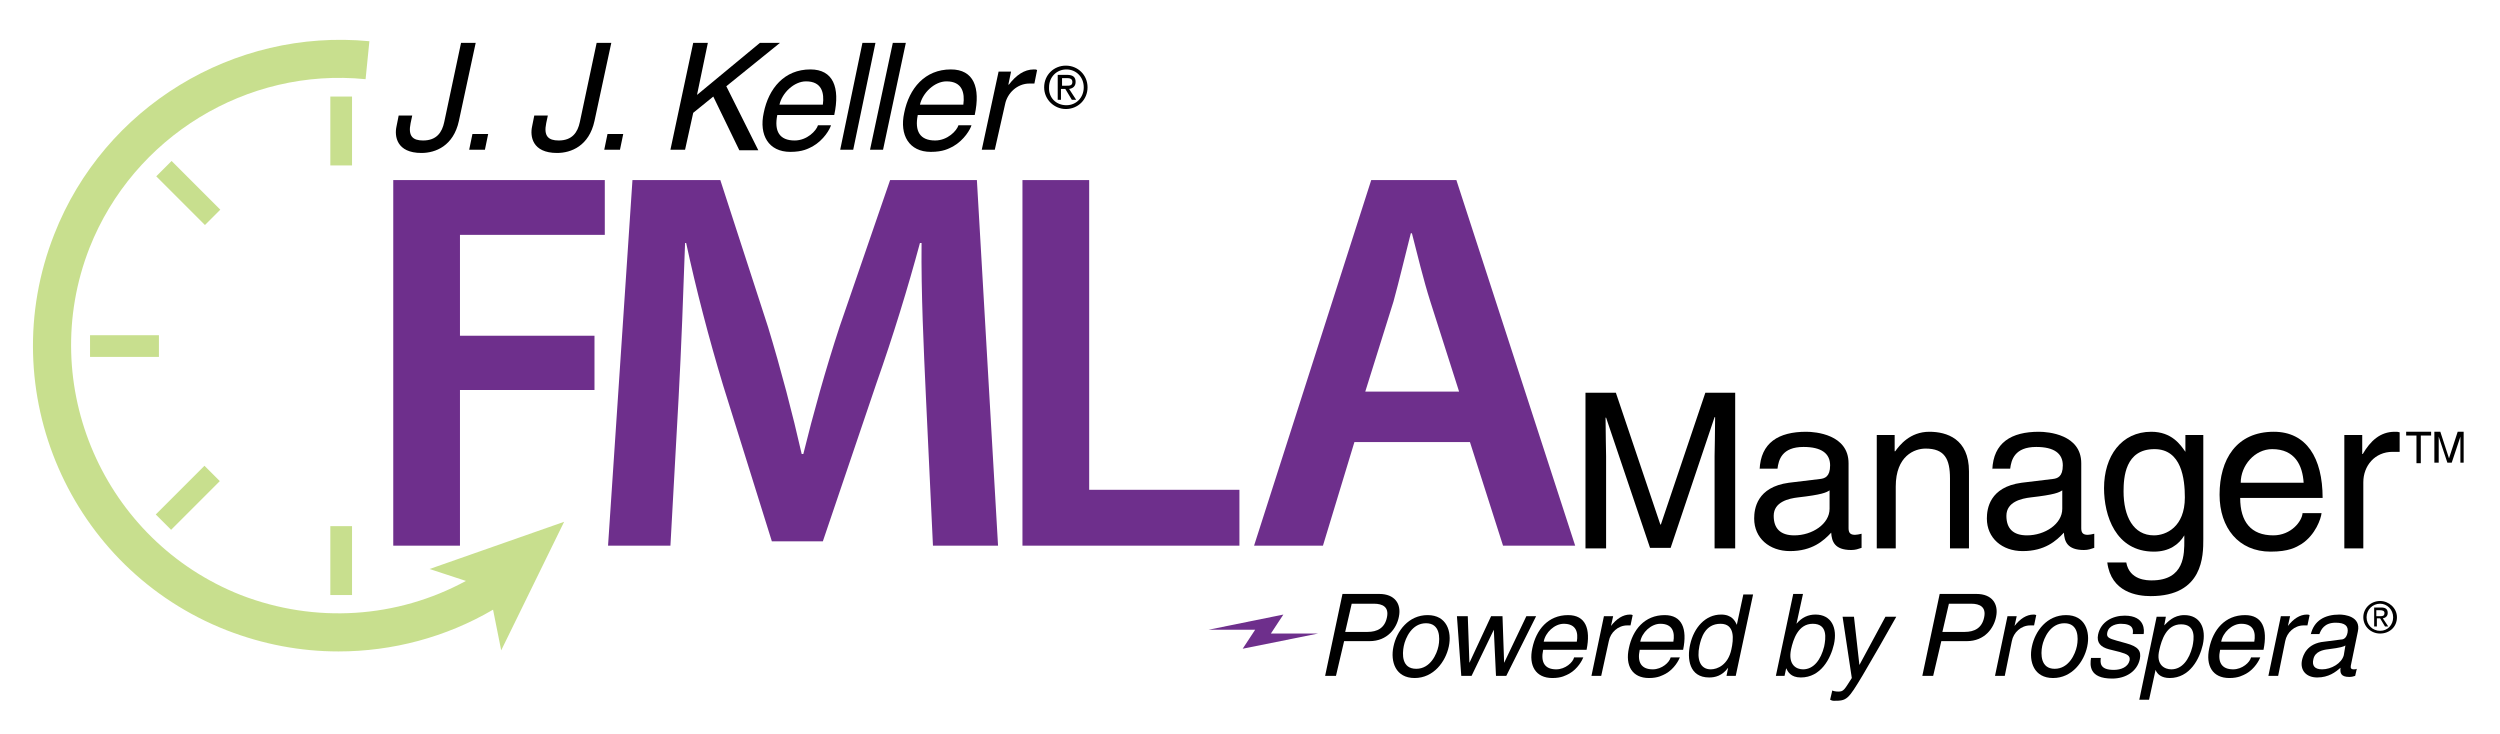 <svg xmlns="http://www.w3.org/2000/svg" viewBox="0 0 460.9 135.3"><style type="text/css">
	.st0{fill:#6E2F8C;}
	.st1{fill:#C8DF8E;}
	.st2{display:none;}
	.st3{display:inline;fill:none;}
</style><path class="st0" d="M72.5 33.2h39v10.1H84.8v18.6h24.8v10H84.8v28.7H72.5V33.2z"/><path class="st0" d="M170.7 73.1c-0.4-8.7-0.9-19.2-0.8-28.3h-0.3c-2.2 8.2-5 17.3-8 25.8l-9.9 29.2h-9.4l-9-28.8c-2.6-8.6-5-17.8-6.8-26.2h-0.2c-0.3 8.8-0.7 19.5-1.2 28.7l-1.5 27.1h-11.5l4.5-67.4h16.2l8.8 27.1c2.4 7.9 4.5 15.9 6.2 23.4h0.3c1.8-7.3 4.1-15.6 6.7-23.5l9.3-27h16l3.9 67.4h-12L170.7 73.1z"/><path class="st0" d="M188.5 33.2h12.3v57.1h27.7v10.3h-40V33.2z"/><path class="st0" d="M249.7 81.5l-5.8 19.1h-12.7l21.6-67.4h15.7l21.9 67.4h-13.3L271 81.5H249.7zM269 72.2l-5.3-16.6c-1.3-4.1-2.4-8.7-3.4-12.6h-0.2c-1 3.9-2.1 8.6-3.2 12.6l-5.2 16.6H269z"/><path d="M316.1 101.1v-17c0-0.8 0.1-4.5 0.1-7.2h-0.1l-8.1 24.1h-3.8L296.1 77H296c0 2.6 0.1 6.3 0.1 7.1v17h-3.8V72.4h5.6l8.2 24.3h0.1l8.2-24.3h5.5v28.7H316.1z"/><path d="M324.4 86.6c0.2-5 3.5-7 8.6-7 1.7 0 7.8 0.5 7.8 5.8v12c0 0.9 0.4 1.2 1.2 1.2 0.3 0 0.8-0.1 1.2-0.2v2.6c-0.6 0.2-1.1 0.4-1.9 0.4 -3.1 0-3.6-1.6-3.7-3.2 -1.4 1.5-3.5 3.4-7.6 3.4 -3.8 0-6.6-2.4-6.6-6 0-1.8 0.5-5.8 6.4-6.6l5.8-0.7c0.8-0.1 1.8-0.4 1.8-2.5 0-2.2-1.6-3.4-4.9-3.4 -4 0-4.6 2.4-4.8 4H324.4zM337.3 90.4c-0.6 0.4-1.4 0.8-5.8 1.3 -1.7 0.2-4.5 0.8-4.5 3.4 0 2.3 1.2 3.6 3.8 3.6 3.3 0 6.5-2.1 6.5-4.9V90.4z"/><path d="M363 101.1h-3.5V88.2c0-3.6-1-5.5-4.5-5.5 -2 0-5.5 1.3-5.5 7v11.4H346V80.2h3.3v3h0.1c0.8-1.1 2.7-3.6 6.3-3.6 3.2 0 7.3 1.3 7.3 7.3V101.1z"/><path d="M367.3 86.6c0.2-5 3.5-7 8.6-7 1.7 0 7.8 0.5 7.8 5.8v12c0 0.9 0.4 1.2 1.2 1.2 0.3 0 0.8-0.1 1.2-0.2v2.6c-0.6 0.2-1.1 0.4-1.9 0.4 -3.1 0-3.6-1.6-3.7-3.2 -1.4 1.5-3.5 3.4-7.6 3.4 -3.8 0-6.6-2.4-6.6-6 0-1.8 0.5-5.8 6.4-6.6l5.8-0.7c0.8-0.1 1.8-0.4 1.8-2.5 0-2.2-1.6-3.4-4.9-3.4 -4 0-4.6 2.4-4.8 4H367.3zM380.2 90.4c-0.6 0.4-1.4 0.8-5.8 1.3 -1.7 0.2-4.5 0.8-4.5 3.4 0 2.3 1.2 3.6 3.8 3.6 3.3 0 6.5-2.1 6.5-4.9V90.4z"/><path d="M406.2 99.4c0 3 0 10.5-9.7 10.5 -2.5 0-7.3-0.7-8-6.2h3.5c0.6 3.3 3.9 3.3 4.7 3.3 6.1 0 6-4.9 6-7.4v-0.9c-1 1.7-2.8 3-5.6 3 -7.1 0-9.2-6.7-9.2-11.7 0-5.9 3.2-10.4 8.7-10.4 3.8 0 5.4 2.4 6.3 3.7v-3.1h3.3V99.4zM397.1 98.7c2.2 0 5.7-1.5 5.7-7 0-3.4-0.6-8.9-5.6-8.9 -5.4 0-5.7 5.2-5.7 7.8C391.5 95.2 393.3 98.7 397.1 98.7z"/><path d="M428 94.6c-0.1 1-1.1 4-3.7 5.7 -1 0.6-2.3 1.4-5.7 1.4 -5.9 0-9.4-4.4-9.4-10.5 0-6.5 3.1-11.6 10-11.6 6 0 9 4.8 9 12.2H413c0 4.4 2 6.9 6.1 6.9 3.3 0 5.3-2.6 5.4-4.1H428zM424.7 89c-0.2-3.2-1.6-6.2-5.8-6.2 -3.2 0-5.8 3-5.8 6.2H424.7z"/><path d="M435.7 101.1h-3.5V80.2h3.3v3.5h0.1c1.4-2.4 3.2-4.1 5.9-4.1 0.4 0 0.6 0 0.9 0.1v3.6h-1.3c-3.3 0-5.4 2.6-5.4 5.6V101.1z"/><path d="M246.3 124.6h-2l3.2-15.1h6.8c2.8 0 4.1 1.8 3.6 4.2 -0.4 2.1-2.1 4.5-5.4 4.5h-4.7L246.3 124.6zM248 116.5h4.1c1.8 0 3.2-0.7 3.6-2.7 0.4-1.9-0.8-2.5-2.4-2.5h-4.1L248 116.5z"/><path d="M263.2 113.4c3.5 0 4.5 3 3.9 5.8 -0.6 2.8-2.8 5.8-6.3 5.8 -3.5 0-4.5-3-3.9-5.8C257.5 116.3 259.7 113.4 263.2 113.4zM261.1 123.3c2.6 0 3.8-2.7 4.1-4.2 0.3-1.5 0.3-4.2-2.3-4.2 -2.6 0-3.8 2.7-4.1 4.2C258.5 120.6 258.4 123.3 261.1 123.3z"/><path d="M271.3 124.6h-1.9l-0.8-11h2l0.3 8.6h0l4-8.6h2.1l0.3 8.6h0l4.1-8.6h1.8l-5.5 11h-1.9l-0.4-8.5h0L271.3 124.6z"/><path d="M291.9 121.2c-0.2 0.5-1 2.1-2.6 3 -0.6 0.3-1.4 0.8-3.1 0.8 -3.1 0-4.4-2.3-3.7-5.5 0.7-3.4 2.9-6.1 6.6-6.1 3.2 0 4.2 2.5 3.4 6.4h-8c-0.5 2.3 0.3 3.6 2.4 3.6 1.7 0 3.1-1.3 3.3-2.2H291.9zM290.7 118.3c0.3-1.7-0.1-3.3-2.4-3.3 -1.7 0-3.4 1.6-3.7 3.3H290.7z"/><path d="M295.2 124.6h-1.8l2.3-11h1.7l-0.4 1.8h0c1-1.3 2.2-2.1 3.5-2.1 0.2 0 0.3 0 0.5 0.1l-0.4 1.9H300c-1.7 0-3.1 1.3-3.4 2.9L295.2 124.6z"/><path d="M309.7 121.2c-0.2 0.5-1 2.1-2.6 3 -0.6 0.3-1.4 0.8-3.1 0.8 -3.1 0-4.4-2.3-3.7-5.5 0.7-3.4 2.9-6.1 6.6-6.1 3.2 0 4.2 2.5 3.4 6.4h-8c-0.5 2.3 0.3 3.6 2.4 3.6 1.7 0 3.1-1.3 3.3-2.2H309.7zM308.5 118.3c0.3-1.7-0.1-3.3-2.4-3.3 -1.7 0-3.4 1.6-3.7 3.3H308.5z"/><path d="M320 124.6h-1.7l0.3-1.5h0c-1.1 1.5-2.4 1.8-3.5 1.8 -3.7 0-4.1-3.5-3.5-6.1 0.7-3.1 2.8-5.5 5.7-5.5 2 0 2.6 1.2 2.9 1.9h0l1.2-5.6h1.8L320 124.6zM315.4 123.4c1.2 0 3.2-0.8 3.8-3.7 0.4-1.8 0.7-4.7-2-4.7 -2.9 0-3.6 2.7-3.9 4.1C312.8 121.5 313.4 123.4 315.4 123.4z"/><path d="M327.4 124.6l3.2-15.1h1.8l-1.2 5.5h0c1-1.2 2.2-1.7 3.5-1.7 2.9 0 4.1 2.4 3.4 5.5 -0.6 2.6-2.4 6.1-6.1 6.1 -1.9 0-2.4-1.1-2.7-1.7h0l-0.3 1.4H327.4zM334.2 115c-2.7 0-3.6 2.9-4 4.7 -0.6 2.9 1 3.7 2.2 3.7 2 0 3.3-1.8 3.9-4.2C336.6 117.7 337 115 334.2 115z"/><path d="M347.6 113.7h2c-2 3.6-4.1 7.2-6.2 10.8 -2.7 4.5-2.9 4.7-5.3 4.7 -0.3 0-0.5-0.1-0.7-0.2l0.4-1.7c0.2 0.1 0.6 0.2 1.1 0.2 1 0 1.1-0.3 2.5-2.5l-1.7-11.3h2.1l1 8.9h0L347.6 113.7z"/><path d="M356.4 124.6h-2l3.2-15.1h6.8c2.8 0 4.1 1.8 3.6 4.2 -0.4 2.1-2.1 4.5-5.4 4.5h-4.7L356.4 124.6zM358.1 116.5h4.1c1.8 0 3.2-0.7 3.6-2.7 0.4-1.9-0.8-2.5-2.4-2.5h-4.1L358.1 116.5z"/><path d="M369.6 124.6h-1.8l2.3-11h1.7l-0.4 1.8h0c1-1.3 2.2-2.1 3.5-2.1 0.2 0 0.3 0 0.5 0.1l-0.4 1.9h-0.7c-1.7 0-3.1 1.3-3.4 2.9L369.6 124.6z"/><path d="M380.9 113.4c3.5 0 4.5 3 3.9 5.8 -0.6 2.8-2.8 5.8-6.3 5.8 -3.5 0-4.5-3-3.9-5.8C375.2 116.3 377.4 113.4 380.9 113.4zM378.8 123.3c2.6 0 3.8-2.7 4.1-4.2 0.3-1.5 0.3-4.2-2.3-4.2 -2.6 0-3.8 2.7-4.1 4.2C376.2 120.6 376.2 123.3 378.8 123.3z"/><path d="M393.2 116.8c0.1-0.7 0.1-1.8-2.2-1.8 -0.6 0-2.2 0.2-2.5 1.6 -0.2 0.9 0.3 1.1 1.7 1.5l1.8 0.5c2.2 0.6 2.8 1.4 2.5 2.9 -0.5 2.3-2.6 3.6-5.1 3.6 -4.3 0-4.1-2.5-3.9-3.8h1.8c-0.1 0.9-0.2 2.2 2.4 2.2 1.3 0 2.6-0.5 2.9-1.7 0.2-0.9-0.4-1.2-1.8-1.6l-2-0.5c-1.5-0.4-2.3-1.2-2-2.7 0.5-2.4 2.7-3.5 4.9-3.5 3.9 0 3.6 2.9 3.5 3.4H393.2z"/><path d="M397.6 113.7h1.7l-0.3 1.6h0c0.6-0.6 1.7-1.9 3.7-1.9 2.9 0 4.1 2.4 3.4 5.5 -0.6 2.6-2.4 6.1-6.1 6.1 -1.5 0-2.3-0.7-2.6-1.5h0l-1.2 5.5h-1.8L397.6 113.7zM400.3 123.4c2 0 3.3-1.8 3.9-4.2 0.3-1.4 0.7-4.1-2.1-4.1 -2.7 0-3.6 2.9-4 4.7C397.4 122.6 399.1 123.4 400.3 123.4z"/><path d="M416.7 121.2c-0.2 0.5-1 2.1-2.6 3 -0.6 0.3-1.4 0.8-3.1 0.8 -3.1 0-4.4-2.3-3.7-5.5 0.7-3.4 2.9-6.1 6.6-6.1 3.2 0 4.2 2.5 3.4 6.4h-8c-0.5 2.3 0.3 3.6 2.4 3.6 1.7 0 3.1-1.3 3.3-2.2H416.7zM415.6 118.3c0.3-1.7-0.1-3.3-2.4-3.3 -1.7 0-3.4 1.6-3.7 3.3H415.6z"/><path d="M420 124.6h-1.8l2.3-11h1.7l-0.4 1.8h0c1-1.3 2.2-2.1 3.5-2.1 0.2 0 0.3 0 0.5 0.1l-0.4 1.9h-0.7c-1.7 0-3.1 1.3-3.4 2.9L420 124.6z"/><path d="M426 117c0.6-2.6 2.6-3.7 5.3-3.7 0.9 0 4 0.3 3.4 3.1l-1.3 6.3c-0.1 0.5 0.1 0.7 0.5 0.7 0.2 0 0.4 0 0.6-0.1l-0.3 1.3c-0.3 0.1-0.6 0.2-1.1 0.2 -1.6 0-1.7-0.8-1.6-1.7 -0.9 0.8-2.2 1.8-4.3 1.8 -2 0-3.2-1.3-2.8-3.2 0.2-0.9 0.9-3.1 4.1-3.4l3.1-0.4c0.4 0 1-0.2 1.2-1.3 0.2-1.2-0.5-1.8-2.2-1.8 -2.1 0-2.7 1.3-3 2.1H426zM432.4 119c-0.3 0.2-0.8 0.4-3.2 0.7 -0.9 0.1-2.4 0.4-2.7 1.8 -0.3 1.2 0.2 1.9 1.6 1.9 1.7 0 3.6-1.1 4-2.6L432.4 119z"/><path d="M435.7 113.8c0-1.7 1.4-3 3.1-3 1.6 0 3.1 1.3 3.1 3 0 1.8-1.4 3-3.1 3C437.1 116.8 435.7 115.5 435.7 113.8zM438.8 116.3c1.4 0 2.4-1.1 2.4-2.5 0-1.4-1.1-2.5-2.4-2.5 -1.4 0-2.5 1.1-2.5 2.5C436.3 115.2 437.4 116.3 438.8 116.3zM438.2 115.5h-0.5V112h1.3c0.8 0 1.2 0.3 1.2 1 0 0.6-0.4 0.9-0.9 1l1 1.5h-0.6l-0.9-1.5h-0.6V115.5zM438.8 113.6c0.4 0 0.8 0 0.8-0.6 0-0.4-0.4-0.5-0.8-0.5h-0.7v1.1H438.8z"/><path d="M76 21.3l-0.3 1.4c-0.5 2.4 0.4 3.2 2.3 3.2 2.5 0 3.5-1.5 3.9-3.4L85 7.9h2.7l-3.1 14.4c-1 4.6-4.3 5.9-6.9 5.9 -4.6 0-5-3.1-4.6-4.9l0.4-2H76z"/><path d="M89.4 27.6h-2.9l0.6-2.9H90L89.4 27.6z"/><path d="M101 21.3l-0.3 1.4c-0.5 2.4 0.4 3.2 2.3 3.2 2.5 0 3.5-1.5 3.9-3.4l3.1-14.6h2.7l-3.1 14.4c-1 4.6-4.3 5.9-6.9 5.9 -4.6 0-5-3.1-4.6-4.9l0.4-2H101z"/><path d="M114.3 27.6h-2.9l0.6-2.9h2.9L114.3 27.6z"/><path d="M126.3 27.6h-2.7l4.2-19.7h2.7l-2 9.6 11.6-9.6h3.7l-9.9 8 5.9 11.8h-3.5l-4.8-9.9 -3.7 3L126.3 27.6z"/><path d="M153.2 23.1c-0.2 0.7-1.3 2.7-3.4 3.9 -0.8 0.4-1.8 1-4.1 1 -4 0-5.8-3.1-4.9-7.2 0.9-4.5 3.8-8 8.6-8 4.2 0 5.5 3.3 4.4 8.4h-10.5c-0.6 3 0.4 4.7 3.2 4.7 2.3 0 4-1.8 4.3-2.8H153.2zM151.7 19.3c0.3-2.2-0.2-4.3-3.1-4.3 -2.2 0-4.4 2.1-4.9 4.3H151.7z"/><path d="M157.3 27.6h-2.4L159 7.9h2.4L157.3 27.6z"/><path d="M162.8 27.6h-2.4l4.2-19.7h2.4L162.8 27.6z"/><path d="M179.1 23.1c-0.2 0.7-1.3 2.7-3.4 3.9 -0.8 0.4-1.8 1-4.1 1 -4 0-5.8-3.1-4.9-7.2 0.9-4.5 3.8-8 8.6-8 4.2 0 5.5 3.3 4.4 8.4h-10.5c-0.6 3 0.4 4.7 3.2 4.7 2.3 0 4-1.8 4.3-2.8H179.1zM177.6 19.3c0.3-2.2-0.2-4.3-3.1-4.3 -2.2 0-4.4 2.1-4.9 4.3H177.6z"/><path d="M183.4 27.6H181l3.1-14.4h2.3l-0.5 2.4h0.1c1.3-1.7 2.8-2.8 4.6-2.8 0.3 0 0.4 0 0.6 0.1l-0.5 2.5h-0.9c-2.3 0-4.1 1.8-4.5 3.8L183.4 27.6z"/><path class="st0" d="M229.1 119.6l2.3-3.5h-8.6l13.8-2.8 -2.3 3.5h8.7L229.1 119.6z"/><rect x="16.6" y="61.8" class="st1" width="12.7" height="4"/><rect x="60.9" y="17.8" class="st1" width="4" height="12.7"/><rect x="28.3" y="89.8" transform="matrix(0.707 -0.707 0.707 0.707 -54.782 51.369)" class="st1" width="12.7" height="4"/><rect x="32.7" y="29.2" transform="matrix(0.707 -0.707 0.707 0.707 -14.958 34.98)" class="st1" width="4" height="12.7"/><rect x="60.9" y="97" class="st1" width="4" height="12.7"/><path class="st1" d="M104 96.2l-24.8 8.7 6.7 2.2c-12.7 6.9-27.8 7.9-41.5 2.6C19.1 99.7 6.6 71 16.5 45.7c8.1-20.5 29-33.3 50.9-31.1l0.7-7C43.1 5.2 19.2 19.7 10 43.2c-11.4 28.9 2.9 61.7 31.8 73 6.7 2.6 13.6 3.9 20.6 3.9 9.9 0 19.8-2.6 28.5-7.7l1.5 7.5L104 96.2z"/><path d="M443.5 79.6h4.7v0.7h-1.9v5.1h-0.8v-5.1h-1.9V79.6z"/><path d="M453.6 85.3v-3.4c0-0.2 0-0.9 0-1.4h0l-1.6 4.8h-0.8l-1.6-4.8h0c0 0.5 0 1.3 0 1.4v3.4h-0.8v-5.7h1.1l1.6 4.9h0l1.6-4.9h1.1v5.7H453.6z"/><path d="M192.5 16.1c0-2.3 1.8-4 4-4 2.2 0 4 1.7 4 4 0 2.3-1.8 4-4 4C194.4 20.1 192.5 18.4 192.5 16.1zM196.6 19.4c1.8 0 3.2-1.4 3.2-3.3 0-1.9-1.4-3.3-3.2-3.3 -1.8 0-3.2 1.4-3.2 3.3C193.3 18 194.7 19.4 196.6 19.4zM195.7 18.4H195v-4.6h1.7c1.1 0 1.6 0.4 1.6 1.3 0 0.8-0.5 1.2-1.2 1.3l1.3 2h-0.8l-1.2-2h-0.8V18.4zM196.6 15.8c0.6 0 1.1 0 1.1-0.7 0-0.6-0.5-0.7-1-0.7h-0.9v1.4H196.6z"/><g class="st2"><line class="st3" x1="16.6" y1="63.8" x2="29.2" y2="63.8"/><line class="st3" x1="62.9" y1="30.4" x2="62.9" y2="17.8"/><line class="st3" x1="30.1" y1="96.3" x2="39.1" y2="87.3"/><line class="st3" x1="39.2" y1="40" x2="30.3" y2="31.1"/><line class="st3" x1="62.9" y1="109.7" x2="62.9" y2="97"/><path class="st3" d="M96.2 104.4c-14.3 11.9-34.6 15.9-53.1 8.6C15.9 102.3 2.6 71.6 13.2 44.4c8.9-22.6 31.5-35.6 54.5-33.3"/><path class="st3" d="M104 96.2c-11.4 14.7-30.3 22.9-50 19.8 -28.8-4.6-48.5-31.6-43.9-60.5 3.8-23.9 23.1-41.5 46-44.2"/></g></svg>